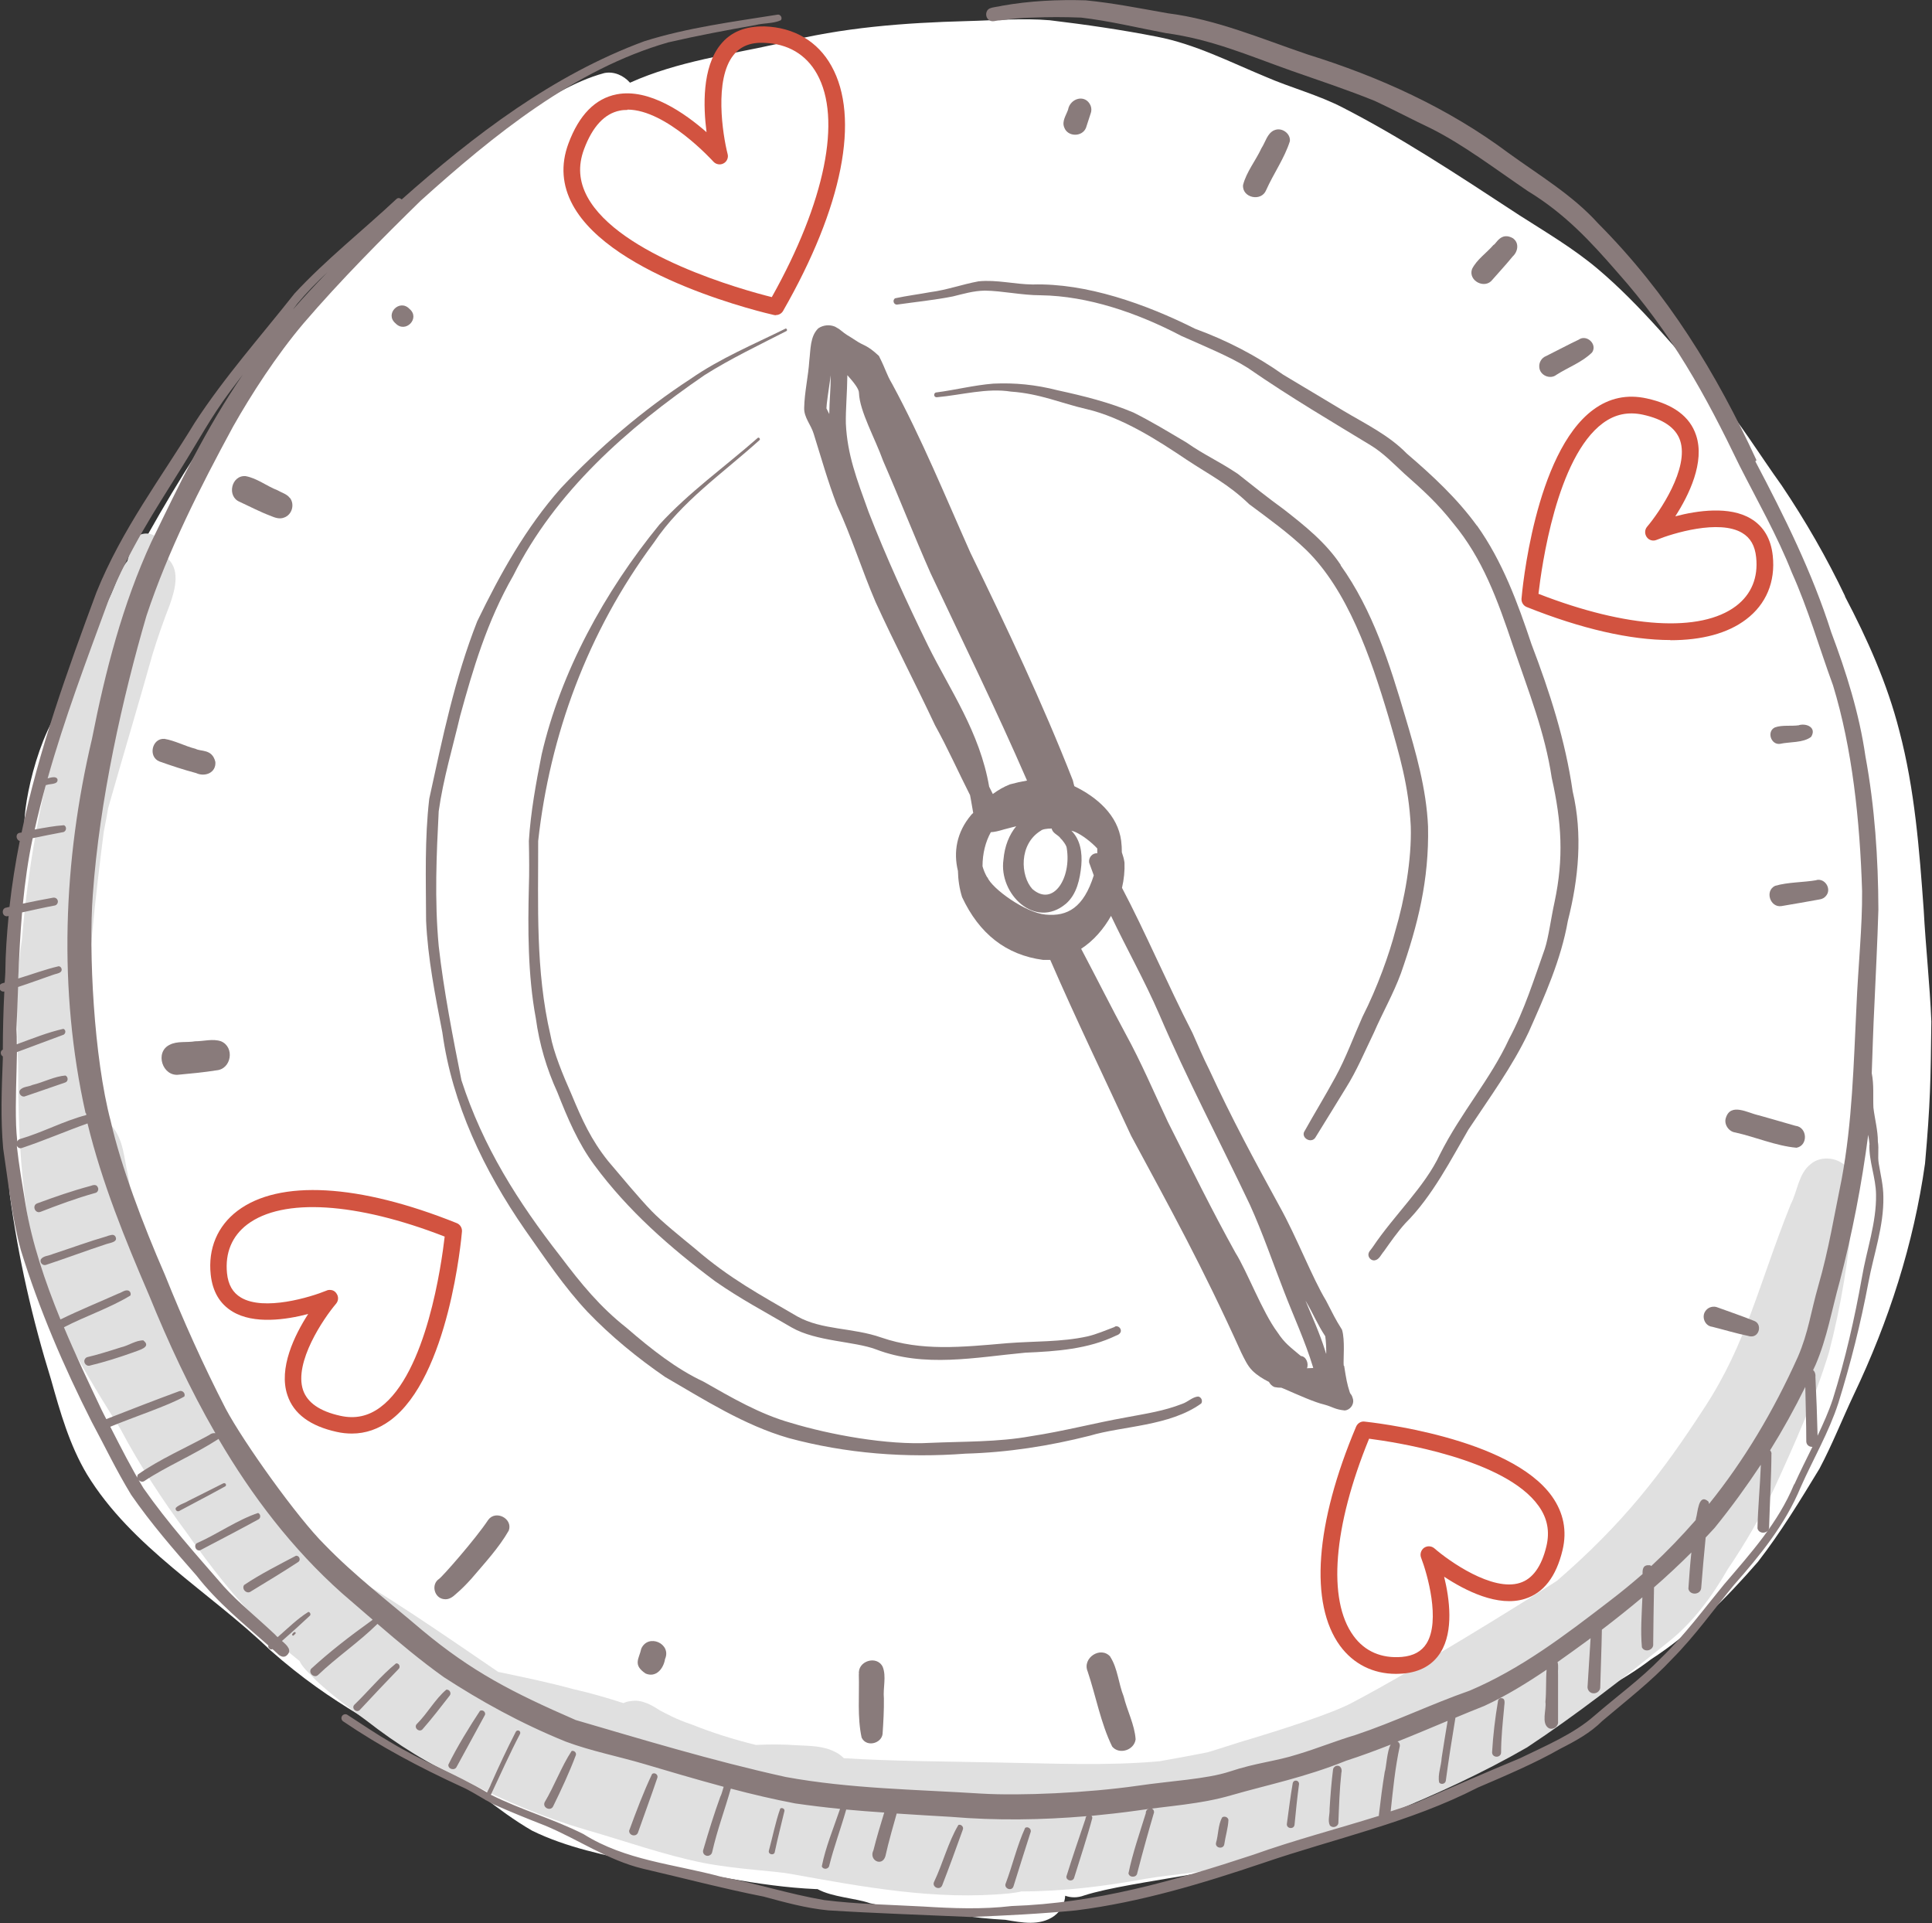 <?xml version="1.0" encoding="UTF-8"?> <svg xmlns="http://www.w3.org/2000/svg" id="_Слой_2" data-name="Слой 2" viewBox="0 0 116.35 115.8"><rect x="0" y="0" width="116.35" height="115.8" fill="#333333" stroke="none"/><defs><style> .cls-1 { fill: #fff; } .cls-2 { fill: #d25340; } .cls-3 { fill: #e0e0e0; } .cls-4 { fill: #897b7b; } </style></defs><g id="_Слой_1-2" data-name="Слой 1"><g><g><g><path class="cls-1" d="M111.13,35.93c-1.11-2.33-2.4-4.57-3.84-6.71-1.34-1.86-2.54-3.85-4.04-5.6-2.27-2.53-4.41-5.21-7.02-7.42-1.47-1.24-3.12-2.21-4.73-3.24-3.98-2.61-7.17-4.7-10.63-6.48-1.49-.77-3.12-1.19-4.66-1.86-2.15-.89-4.25-1.97-6.54-2.41-2.13-.42-4.29-.73-6.45-.99-1.66-.14-3.32,.01-4.98,.05-3.76,.1-7.54,.38-11.19,1.32-3.06,.69-6.22,1.09-9.11,2.39-.38-.43-.96-.7-1.55-.58-1.86,.5-3.5,1.61-5.16,2.54-3.26,2.01-6.29,4.38-9.01,7.06-1.04,1.1-1.98,2.29-2.86,3.52-5.13,5.56-8.94,11.58-12.43,18.34-.52,1.13-.97,2.3-1.39,3.48-.08,.18-.14,.37-.2,.56-.17,.49-.32,.98-.47,1.47-2.16,1.27-3.36,6.28-3.4,8.14-.79,7.44-1.61,14.94-.88,22.42,.51,3.79,1.36,7.52,2.49,11.16,.55,1.96,1.11,3.93,2.16,5.69,2.69,4.4,7.38,7.06,11.03,10.58,3.91,3.46,6.86,4.6,9.83,6.59,2.02,1.37,3.83,3.06,5.94,4.28,2.1,1.03,4.44,1.49,6.72,1.97,3.45,.54,6.88,1.4,10.38,1.55,.03,0,.06,0,.09,0,.9,.49,2.28,.54,3.16,.85,1.33,.31,2.68,.46,4.04,.49,.43,.07,.86,.14,1.28,.22,.94,.14,1.89,.24,2.84,.29,.99,.17,2.06,.38,2.92-.22,.44-.32,.65-.77,.68-1.23,.33,.12,.72,.14,1.15-.02h0s0,0,0,0c2.83-.91,9.81-1.44,14.06-3.11,1.77-.71,3.66-1.89,5.46-3.1,.05-.02,.1-.03,.14-.05,.94-.31,1.79-.83,2.7-1.21,2.22-.81,4.14-2.21,6.09-3.51,0,0,.01-.01,.02-.02-.03,.01-.06,.03-.09,.04l.1-.05c.27-.2,.29-.15,.06-.03,1.93-.93,3.87-1.86,5.58-3.17,2.42-1.56,4.57-3.71,6.45-5.88,1.37-1.77,2.54-3.69,3.7-5.6,.77-1.45,1.37-2.98,2.07-4.46,2.1-4.4,3.61-9.08,4.29-13.92,.32-3.6,.34-5.02,.38-8.55-.09-2.24-.34-4.48-.46-6.72-.26-3.62-.54-7.27-1.47-10.79-.72-2.83-1.93-5.54-3.29-8.12ZM22.87,100.14c.1-.24,.13-.5,.12-.76,.68,.53,1.35,1.06,2.04,1.58-.11,.09-.21,.18-.3,.29-.6-.35-1.18-.69-1.85-1.11Zm10.03,6.74s-.07-.05-.1-.08c.55,.18,1.15,.36,1.79,.52,.56,.32,1.14,.63,1.71,.94-1.43-.37-2.63-.81-3.39-1.38Z"></path><path class="cls-1" d="M93.81,103.16s.04-.02,.06-.03c-.02,0-.04,.02-.06,.03,0,0,0,0,0,0Z"></path></g><path class="cls-3" d="M111.29,70.39c-.47-.7-1.62-.85-2.25-.29-.73,.56-.79,1.64-1.2,2.42-1.94,4.85-2.65,8.36-5.2,12.25-2.57,3.96-4.86,6.94-8.88,10.42-2.26,1.45-8.51,5.33-12.3,7.32-1.18,.65-4.33,1.66-6.82,2.4-.63,.21-1.27,.4-1.9,.6-.97,.19-1.93,.37-2.9,.54-3.2,.29-6.42,.13-9.63,.08-3.12-.07-6.25-.07-9.37-.26,0,0-.01,0-.02,0-.17-.17-.36-.31-.57-.4-.69-.35-1.48-.34-2.24-.38-.83-.06-1.66-.06-2.49-.02-1.26-.31-2.59-.72-3.86-1.23-.96-.32-1.53-.65-1.92-.85-.54-.35-1.11-.67-1.75-.56-.16,.01-.31,.06-.45,.12-.99-.32-1.99-.61-3.01-.84-1.5-.41-3.01-.72-4.53-1.04-3.35-2.28-6.7-4.63-10.24-6.61-.33-.29-.66-.58-.98-.87-.92-1.23-1.85-2.45-2.74-3.7-3.07-4.15-5.63-8.81-6.9-12.63-.65-2-1.08-4.06-1.44-6.12-.23-1-.26-2.14-.98-2.95-.18-.18-.38-.3-.58-.38-.06-.56-.12-1.12-.19-1.67-.04-.65-.25-1.34-.86-1.67-.02-.01-.04-.02-.06-.03,.17-5.32,.76-10.38,1.22-13.97,.12-.59,.2-1.02,.26-1.4,.88-3.1,1.81-6.19,2.68-9.29,.31-1.01,.66-2,1.04-2.98,.33-.94,.68-2.22-.29-2.89-.09-.08-.19-.14-.29-.19,.02-.14,.04-.28,.06-.43-.07-.93-1.54-1.06-1.76-.12-.1,.36-.19,.69-.28,1.01-.53,.64-.74,1.54-1.11,2.27-1.18,2.59-2.12,5.27-2.99,7.98-1.15,4.09-1.9,8.3-2.25,12.54-.35,2.29-.31,4.61-.25,6.92,0,.19,.01,.37,.02,.56,0,5.26,.24,10.64,2.38,15.51,1.16,2.21,2.42,4.36,3.77,6.46,1.16,2.2,2.54,4.3,4.02,6.3,1.41,2,2.92,3.96,4.68,5.67,.02,.1,.06,.19,.1,.29,.22,.6,.82,.94,1.38,1.23,.2,.17,.41,.34,.62,.51,.2,.43,.63,.77,.99,1.16,.94,.88,1.98,1.65,3.02,2.41,1.87,1.46,3.86,2.71,6.04,3.66,2.31,1.21,4.72,2.21,7.23,2.94,2.34,.67,4.64,1.5,7.02,1.98,2.07,.4,4.4,.49,5.3,.67,4.33,.78,8.72,1.6,13.13,1.17,.25-.03,.5-.06,.74-.12,2.51,0,5.03-.31,7.48-.76,1.87-.31,2.48-.25,4.91-.72,3.34-.75,6.59-1.88,9.74-3.2,2.84-1.17,5.65-2.45,8.32-3.99,2.95-1.95,5.75-4.13,8.51-6.35,1.5-1.19,2.64-2.75,3.59-4.4,1.04-1.53,1.97-3.14,2.77-4.81,1.23-2.68,2.45-5.39,3.31-8.21,.74-2.83,1.21-5.74,1.44-8.66,.04-.8,.29-1.75-.27-2.42Z"></path><g><path class="cls-4" d="M105.78,27.71c-2.42-5.25-5.35-10.05-9.53-14.25-1.55-1.72-3.55-2.9-5.41-4.25-3.63-2.71-7.78-4.59-12.09-5.93-2.77-.94-5.49-2.11-8.42-2.48-1.65-.29-3.29-.62-4.95-.78-1.67-.05-3.35,.03-5,.32-.26,.07-.54,.07-.78,.17-.26,.12-.28,.51-.06,.68,.2,.18,.45,.03,.67,.04,.65-.09,1.29-.16,1.94-.17,1.04-.04,1.89-.04,2.96,0,1.71,.2,3.39,.61,5.08,.93,2.79,.38,4.93,1.33,7.58,2.27,1.68,.59,3.38,1.15,5.03,1.82,1.16,.54,2.29,1.14,3.45,1.69,1.96,1,3.75,2.37,5.75,3.73,2.25,1.37,3.78,3.03,5.39,4.88,3.31,3.72,5.3,7.37,7.37,11.66,1.08,2.13,2.27,4.21,3.15,6.44,.99,2.2,1.65,4.53,2.48,6.79,1.16,3.8,1.62,8.14,1.75,12.39,.02,2.12-.24,4.55-.34,6.95-.17,3.47-.25,6.96-.89,10.39-.44,2.14-.79,4.3-1.4,6.4-.47,1.64-.6,2.83-1.24,4.31-1.48,3.29-3.24,6.23-5.35,8.85,0-.05-.01-.11-.05-.16-.6-.5-.62,.69-.74,1.05,0,.03,0,.06-.02,.09-.84,.96-1.72,1.88-2.67,2.76-.03-.02-.05-.05-.08-.05-.41-.04-.45,.22-.44,.53-.62,.54-1.26,1.07-1.93,1.58-2.78,2.14-5.4,4.13-8.48,5.44-2.32,.81-4.54,1.89-6.88,2.67-1.18,.35-2.32,.82-3.5,1.17-1.35,.43-2.44,.49-4.07,1.03-1.38,.46-3.62,.57-5.57,.86-3.02,.43-7.01,.61-9.39,.47-3.93-.25-7.9-.29-11.78-1-4.49-.99-8.84-2.32-12.65-3.43-3.83-1.67-6.25-2.91-9.26-5.42-1.98-1.69-4.05-3.27-5.86-5.14-1.63-1.61-4.88-6.16-5.96-8.19-1.35-2.62-2.56-5.32-3.66-8.06-1.32-3.02-2.66-6.58-3.26-9.24-1.02-3.84-1.34-10.24-1.08-13.66,.4-5.67,1.8-11.89,3.23-16.78,1.32-3.97,3.23-7.73,5.22-11.4,1.08-1.91,2.59-4.26,4.24-6.21,2.22-2.59,4.79-5.17,7.05-7.38,4.42-3.98,9.3-7.93,14.92-9.54,1.73-.4,3.49-.73,5.24-1.04,.49-.13,1.08-.08,1.53-.29,.12-.13-.01-.36-.18-.34-2.69,.43-5.42,.78-8.03,1.6-5.51,2.03-10.26,5.66-14.62,9.53-.08-.08-.2-.12-.3-.04-2.04,1.91-4.25,3.65-6.15,5.7-2.03,2.57-4.22,5.03-6.01,7.78-2.03,3.33-4.39,6.42-5.92,10.21-1.77,4.77-3.49,9.54-4.51,14.47-.06,0-.11,.02-.17,.03-.22,.1-.14,.43,.06,.48-.26,1.31-.47,2.63-.62,3.97-.06,.01-.12,.02-.18,.04-.33,.03-.28,.56,.05,.52,.03,0,.05-.01,.08-.02-.11,1.13-.19,2.26-.2,3.41-.01,.2-.02,.4-.04,.61-.06,.01-.11,.03-.17,.05-.29,.11-.13,.55,.15,.48-.06,1.19-.09,2.47-.09,3.5-.19,.09-.14,.34,0,.41,0,.05,0,.09,0,.14-.07,1.8-.14,3.61,.02,5.4,.31,2.05,.52,4.13,1.07,6.14,1.1,3.56,2.58,7,4.26,10.32,.84,1.56,1.44,2.85,2.38,4.4,1.19,1.72,2.56,3.3,3.94,4.87,1.24,1.6,2.81,2.87,4.32,4.2-.04,.14,.11,.29,.25,.22,.1,.09,.2,.18,.3,.27,.13,.14,.34,.26,.52,.14,.4-.31,.08-.62-.25-.9,.57-.5,1.14-1.01,1.69-1.53,.06-.08,0-.21-.1-.22-.66,.41-1.24,.99-1.85,1.52-.06-.05-.11-.1-.15-.15-1.1-1.04-2.21-1.93-3.09-2.9-1.67-1.92-3.38-3.83-4.84-5.92-.72-1.19-1.34-2.41-2-3.7,1.39-.58,3.5-1.27,4.46-1.82,.09-.19-.12-.4-.31-.32-1.47,.54-2.93,1.11-4.39,1.68-.09-.18-.19-.36-.28-.55-.77-1.62-1.56-3.29-2.27-4.98,1.31-.68,2.77-1.16,4-1.91,.05-.11,0-.25-.12-.3-.21-.06-.4,.12-.6,.18-1.16,.52-2.35,1-3.49,1.56-.94-2.3-1.72-4.62-2.1-6.91-.19-1.18-.4-2.36-.53-3.55,.06,.11,.17,.19,.32,.13,1.32-.44,2.61-1,3.93-1.47,0,0,0,0,.01,0,.87,3.57,2.26,6.98,3.71,10.35,1.15,2.83,2.45,5.63,3.99,8.3-.11-.02-.26,.01-.36,.1-1.43,.79-2.97,1.45-4.3,2.38-.17,.25,.18,.57,.41,.38,1.24-.83,2.98-1.57,4.43-2.51,0,0,0-.02,0-.02,2.02,3.45,4.45,6.64,7.45,9.31,.61,.53,1.23,1.06,1.84,1.59-.04,.04-.09,.07-.13,.1-1.24,.89-2.46,1.83-3.58,2.86-.17,.25,.18,.57,.41,.38,1.14-1.09,2.48-1.99,3.59-3.09,1.3,1.12,2.61,2.22,4,3.21,2.19,1.42,4.56,2.75,7.34,3.88,1.53,.57,3.14,.88,4.7,1.34,1.29,.38,2.99,.89,4.81,1.38-.08,.26-.14,.5-.2,.59-.38,1.05-.71,2.11-1.02,3.18-.05,.11-.02,.26,.08,.33,.16,.13,.42,.03,.45-.18,.31-1.35,.75-2.51,1.12-3.81,1.28,.34,2.61,.65,3.87,.89,.9,.13,1.81,.24,2.71,.33-.39,1.15-.87,2.29-1.1,3.46,.08,.22,.42,.18,.45-.05,.28-1.12,.69-2.21,1.02-3.37,.76,.07,1.53,.13,2.29,.18-.23,.75-.46,1.51-.65,2.27-.3,.6,.52,1.02,.72,.36,.16-.75,.57-2.19,.68-2.57,0,0,0,0,0,0,1.09,.07,2.18,.14,3.27,.2,2.72,.23,5.45,.19,8.16-.04-.03,.04-.06,.09-.06,.16-.39,1.15-.79,2.31-1.15,3.47-.02,.25,.36,.34,.46,.1,.36-1.16,.84-2.62,1.1-3.62,0-.06-.02-.1-.05-.13,.92-.09,1.84-.19,2.76-.32,1.89-.28,3.82-.38,5.66-.92,2.26-.65,4.41-1.07,6.92-2.08,.9-.29,1.79-.62,2.68-.97-.23,.39-.26,1.38-.36,1.65-.14,.85-.25,1.71-.35,2.57,0,.02,0,.05,0,.07-2.52,.79-5.07,1.45-7.56,2.34-4.79,1.58-9.48,2.92-14.56,3.09-1.77,.21-3.53,.14-5.31,.03-2-.11-4-.14-5.98-.39-2.11-.36-4.06-1-6.19-1.4-2.85-.77-5.77-.98-8.3-2.57-1.8-.91-3.76-1.46-5.56-2.36,0,0-.01,0-.02-.01,.58-1.23,1.13-2.47,1.76-3.67,.03-.07,0-.16-.07-.19-.07-.03-.16,0-.19,.07-.53,1.03-1.02,2.08-1.49,3.14-.06,.17-.16,.34-.24,.51-1.86-1.1-3.93-1.88-5.79-3.01-.87-.5-1.7-1.07-2.6-1.65-.1-.08-.25-.06-.33,.04-.08,.1-.06,.25,.04,.33,2.25,1.53,4.65,2.8,7.11,3.93,.51,.22,.98,.53,1.46,.8,.02,.02,.04,.04,.07,.04,.15,.09,.31,.17,.47,.25,1,.45,2.03,.86,3.05,1.26,1.99,.82,3.78,2.09,5.9,2.6,2.42,.56,4.83,1.2,7.27,1.68,1.26,.34,2.55,.7,3.89,.83,2.86,.18,5.72,.27,8.58,.4,2.12-.09,4.25-.19,6.37-.4,3.85-.49,7.57-1.61,11.24-2.85,4.33-1.48,8.84-2.44,12.93-4.54,1.66-.71,3.51-1.5,4.97-2.34,.91-.46,1.81-.95,2.54-1.68,1.44-1.22,2.92-2.36,4.21-3.74,1.36-1.37,2.48-2.95,3.71-4.44,1.58-1.79,3.1-3.66,4.02-5.89,.75-1.69,1.7-3.31,2.27-5.07,.74-2.38,1.35-4.81,1.81-7.26,.32-1.71,.93-3.38,.9-5.14,0-.69-.17-1.36-.28-2.03-.07-.43,.02-.87-.05-1.3,0-.7-.19-1.37-.27-2.06-.03-.68,.04-1.36-.1-2.07,.05-1.4,.09-2.75,.16-4.11,.08-1.82,.18-3.7,.24-5.75-.01-3.08-.22-6.19-.78-9.22-.37-2.57-1.15-5.05-2.06-7.47-1.14-3.59-2.82-6.97-4.57-10.29ZM17.91,18.28c.56-.67,1.17-1.29,1.81-1.89-.71,.73-1.41,1.48-2.08,2.25,.09-.12,.18-.24,.27-.36ZM5.18,67.04s.02,.06,.02,.1c-1.35,.35-2.66,1.06-4.01,1.45-.08,.03-.12,.08-.15,.14-.03-.32-.06-.64-.07-.96-.05-1.45,.03-3,.05-4.42,.91-.34,1.83-.68,2.74-1.02,.19-.03,.25-.3,.06-.38-.94,.21-1.88,.59-2.81,.93,0-.31,0-.62-.02-.91,.04-.84,.07-1.69,.1-2.54,.71-.23,1.4-.49,2.1-.73,.15-.06,.33-.07,.46-.17,.13-.11,.05-.33-.11-.35-.82,.19-1.62,.49-2.44,.74,.05-1.33,.12-2.65,.23-3.98,.65-.14,1.29-.29,1.94-.41,.15-.01,.26-.18,.2-.33-.04-.1-.14-.16-.25-.15-.62,.11-1.23,.23-1.84,.36,.13-1.32,.31-2.64,.59-3.94,.6-.12,1.2-.25,1.81-.36,.22-.02,.27-.34,.07-.42-.58,.04-1.17,.15-1.76,.26,.2-.91,.43-1.8,.67-2.68,.01,0,.02,.01,.04,0,.21-.09,.73-.01,.66-.36-.09-.18-.37-.1-.59-.04,1.01-3.59,2.32-7.06,3.68-10.76,1.25-3.06,2.78-5.37,4.36-7.91,1.02-1.62,1.78-3.07,2.96-4.65,.25-.33,.5-.66,.75-.99-2.25,3.31-3.76,6.48-5.5,10.06-1.74,3.77-2.78,7.81-3.58,11.87-1.74,7.36-2.04,15.12-.39,22.52Zm102.86,22.35c-.95,2.3-2.61,4.14-4.2,6-1.24,1.51-2.4,3.09-3.81,4.45-1.21,1.25-2.67,2.31-4.01,3.47-1.26,1.11-2.94,1.81-4.48,2.56-2.1,.87-4.19,1.79-6.28,2.69-.5,.18-1,.35-1.51,.51,.14-1.32,.27-2.64,.55-3.93,.02-.1-.03-.22-.13-.27,0,0-.02,0-.02,0,1.01-.4,2.02-.83,3.03-1.25-.12,.74-.25,1.49-.36,2.23-.02,.48-.25,1.01-.15,1.48,.11,.15,.37,.09,.4-.1,.17-1.27,.37-2.54,.58-3.8,.58-.24,1.15-.48,1.74-.71,1.32-.61,2.55-1.37,3.75-2.18-.05,.58-.01,1.33-.07,1.94,.07,.47-.27,1.29,.2,1.58,.27,.13,.6-.11,.56-.41,0-.94,0-1.88,0-2.82-.02-.24,.04-.51-.03-.75,.6-.42,1.19-.85,1.78-1.28,.07-.05,.14-.1,.21-.16-.06,.96-.12,1.92-.18,2.88-.02,.1,.01,.21,.07,.29,.19,.27,.64,.16,.69-.17,.03-1.17,.08-2.34,.1-3.51,.84-.64,1.65-1.29,2.44-1.95-.04,1.01-.12,2.03-.03,3.01,.17,.35,.73,.17,.68-.21,.01-1.13,.03-2.26,.05-3.4,.78-.68,1.53-1.38,2.25-2.1-.08,.73-.13,1.46-.18,2.18,.07,.41,.72,.39,.77-.03,.08-1.02,.17-2.03,.27-3.05,.18-.19,.36-.38,.54-.58,1.03-1.27,1.94-2.53,2.78-3.8,0,.03,0,.06,0,.09-.05,1.24-.17,2.49-.2,3.73,.07,.37,.65,.35,.7-.03,.04-1.38,.14-3.3,.14-4.41,.02-.1-.02-.18-.08-.25,.76-1.22,1.46-2.48,2.12-3.82,.02,1.1,.06,2.2,.06,3.3,.02,.22,.2,.32,.37,.31-.37,.75-.74,1.49-1.08,2.24Zm4.54-20.47c-.03,1.03,.39,1.99,.4,3.01,.03,1.7-.57,3.33-.85,4.99-.44,2.47-1,4.93-1.75,7.32-.25,.76-.58,1.49-.92,2.21-.03-1.18-.07-2.35-.13-3.53,.02-.16-.03-.33-.14-.42,.05-.11,.1-.21,.15-.32,.69-1.6,.98-3.33,1.45-5.01,.76-2.9,1.33-5.86,1.72-8.84,.03,.19,.06,.38,.08,.58Z"></path><path class="cls-4" d="M80.92,82.22c-.03-.38,.09-1.52-.1-2.15-.45-.72-.48-.83-.96-1.75-.83-1.37-1.78-3.85-2.79-5.66-1.57-2.87-2.85-5.23-4.26-8.28-.36-.71-.67-1.45-.99-2.17-1.51-2.94-2.85-6.1-4.25-8.75,.12-.51,.17-1.03,.15-1.52-.03-.22-.09-.42-.16-.62,0-.23-.01-.46-.04-.69-.2-1.55-1.47-2.64-2.82-3.29-.02-.07-.05-.17-.09-.35-1.83-4.67-3.98-9.21-6.17-13.71-1.52-3.41-2.93-6.87-4.71-10.16-.37-.63-.35-.8-.8-1.69-.75-.7-.94-.61-1.38-.92-.62-.41-.46-.25-1.02-.7-.43-.25,.19,.11-.24-.14-.33-.14-.72-.1-1.01,.1-.5,.48-.46,1.29-.54,1.93-.06,.96-.29,1.9-.31,2.86-.02,.57,.41,1.02,.57,1.55,.45,1.44,.86,2.89,1.4,4.3,.88,1.9,1.5,3.91,2.33,5.84,1.14,2.5,2.41,4.93,3.58,7.42,.76,1.37,1.4,2.81,2.11,4.21,.04,.19,.07,.39,.11,.61,.03,.17,.06,.32,.08,.46-.05,.04-.09,.08-.13,.13-.87,1.03-1.07,2.23-.79,3.36,.01,.53,.09,1.07,.25,1.58,1.03,2.2,2.64,3.48,4.88,3.78,.14,0,.29,0,.43,0,1.55,3.57,3.24,7.06,4.87,10.59,2.41,4.48,4.24,7.76,6.63,13.05,.19,.38,.37,.79,.68,1.1,.29,.28,.63,.49,.99,.67,.07,.13,.18,.25,.33,.31,.14,.03,.28,.04,.42,.04,.06,.02,.12,.05,.17,.07,.9,.39,1.83,.81,2.43,.95,.51,.14,.62,.29,1.22,.35,.31-.03,.55-.34,.5-.65-.1-.39-.15-.27-.21-.47-.15-.46-.21-.78-.33-1.56Zm-14.01-27.07c.94,1.98,2.02,3.89,2.9,5.92,1.69,3.94,3.64,7.63,5.47,11.49,.77,1.7,1.37,3.47,2.05,5.21,.58,1.51,1.27,2.99,1.74,4.54,0,.02,.01,.04,.02,.06-.04,0-.08,.01-.12,.01-.09,0-.17,0-.26,.01,.12-.3-.06-.72-.37-.74-.66-.56-.96-.75-1.41-1.43-.91-1.22-1.83-3.68-2.53-4.79-1.42-2.56-2.64-5.05-4.06-7.86-.84-1.78-1.61-3.6-2.56-5.33-.8-1.48-1.73-3.33-2.67-5.11,.74-.48,1.36-1.19,1.81-2Zm12.95,26.36c-.02-.06-.04-.12-.06-.19-.32-1.03-.77-2.01-1.18-3,0,.01,.01,.02,.02,.03,.47,.8,.69,1.38,1.17,2.11,.05,.35,.06,.69,.06,1.04Zm-16.02-31.06c.15,.13,.39,.46,.4,.61,.3,1.78-.8,3.58-2.07,2.47-.72-.79-.82-2.7,.51-3.51,.1-.09,.35-.13,.66-.13,0,.03,.01,.07,.03,.1,.09,.2,.34,.29,.48,.46Zm-12.81-27.86c.4,.45,.71,.84,.7,1.08,.04,1.09,.97,2.73,1.45,4.07,.98,2.25,1.87,4.53,2.86,6.77,2.07,4.4,3.89,8.08,5.81,12.49-.35,.06-.7,.14-1.03,.23-.38,.15-.72,.35-1.03,.58-.07-.15-.15-.29-.22-.44-.57-3.3-2.35-5.8-3.68-8.49-1.29-2.64-2.52-5.32-3.58-8.05-.73-2.02-1.28-3.45-1.37-5.32-.02-.81,.08-1.86,.09-2.93Zm-1,.01c0,.78-.08,1.53-.09,2.33-.06-.11-.11-.23-.17-.34,0-.23,.13-1.11,.26-1.99Zm9.42,30.23c-.13-.23-.22-.45-.28-.67,0-.77,.18-1.47,.5-2.05,.22-.01,.47-.07,.8-.17,.27-.07,.51-.13,.73-.19-.42,.51-.7,1.19-.77,2.02-.29,2.05,1.9,4.21,3.76,2.65,.66-.57,.85-1.49,.93-2.32,.06-.75-.05-1.54-.6-2.08,.09,.02,.17,.05,.24,.08,.41,.18,.95,.59,1.32,.99,0,.06,0,.17,0,.29-.29-.03-.54,.26-.49,.56,.09,.26,.19,.51,.28,.77-.61,1.93-1.57,2.49-2.91,2.36-1.2-.11-3.21-1.55-3.5-2.25Z"></path><path class="cls-4" d="M24.66,18.6c-.6-.63-1.51,.31-.84,.87,.6,.63,1.51-.31,.84-.87Z"></path><path class="cls-4" d="M17.45,29.98c-.18-.24-.49-.31-.74-.46-.65-.25-1.24-.73-1.92-.85-.86-.07-1.15,1.23-.35,1.55,.61,.28,1.21,.6,1.85,.84,.26,.11,.55,.22,.83,.1,.47-.17,.64-.79,.34-1.18Z"></path><path class="cls-4" d="M11.78,45.09c-.64-.16-1.23-.49-1.87-.6-.76-.06-1.01,1.08-.31,1.36,.73,.26,1.46,.5,2.21,.7,.54,.25,1.21-.02,1.16-.67-.19-.8-.87-.61-1.19-.79Z"></path><path class="cls-4" d="M13.31,62.7c-.49-.17-1.04,0-1.56,0-.5,.09-1.07-.03-1.53,.21-.92,.44-.44,1.94,.56,1.8,.75-.07,1.5-.14,2.25-.26,.91-.07,1.12-1.4,.28-1.75Z"></path><g><path class="cls-4" d="M65.67,6.83s0,0,0,.01c0-.03,.02-.07,.04-.13-.01,.04-.03,.08-.04,.12Z"></path><path class="cls-4" d="M65.66,6.87s0-.02,0-.03c-.02,.05-.02,.06,0,.03Z"></path><path class="cls-4" d="M64.32,6.61c-.12,.34-.38,.69-.23,1.06,.2,.58,1.08,.59,1.31,.03,.09-.29,.19-.57,.28-.86,.06-.15,.06-.32,0-.48-.31-.72-1.24-.45-1.36,.25Z"></path></g><path class="cls-4" d="M76.74,7.84c-.43,.19-.53,.72-.77,1.08-.34,.74-.91,1.43-1.11,2.22-.07,.77,1.1,1.03,1.39,.31,.44-.99,1.11-1.93,1.43-2.95,.05-.47-.5-.85-.93-.66Z"></path><path class="cls-4" d="M91.14,14.36c-.76-.45-1.04,.35-1.2,.39-.41,.48-1.01,.88-1.29,1.45-.25,.71,.78,1.24,1.23,.64,.41-.47,.83-.92,1.22-1.4,.31-.28,.4-.8,.04-1.07Z"></path><path class="cls-4" d="M95.06,20.47c.07-.04,.18-.1,.06-.04-.68,.32-1.34,.68-2.01,1.01-.27,.1-.44,.39-.41,.67,.03,.49,.65,.76,1.03,.46,.7-.45,1.56-.76,2.15-1.35,.34-.5-.35-1.13-.83-.75Z"></path><path class="cls-4" d="M29.4,91.52c-.76,1.15-2.81,3.48-2.97,3.56-.48,.33-.28,1.14,.3,1.21,.3,.05,.54-.13,.75-.33,.32-.27,.61-.57,.9-.89,.79-.93,1.66-1.86,2.26-2.91,.26-.72-.79-1.26-1.24-.64Z"></path><path class="cls-4" d="M38.62,99.27c-.13,.61-.53,.97,.26,1.5,.63,.27,1.08-.3,1.17-.87,.41-.93-1.01-1.56-1.43-.63Z"></path><path class="cls-4" d="M51.72,100.8c.04,1.26-.1,2.6,.17,3.83,.31,.65,1.36,.31,1.26-.39,0,.06,0,.12,0,.18,.05-.72,.09-1.44,.08-2.16-.06-.62,.16-1.31-.07-1.89-.35-.73-1.54-.35-1.43,.45Z"></path><path class="cls-4" d="M66.87,99.76c-.58-.67-1.71,.07-1.37,.88,.5,1.49,.79,3.13,1.48,4.53,.43,.51,1.33,.21,1.41-.44-.06-.88-.51-1.72-.72-2.58-.31-.77-.36-1.7-.81-2.39Z"></path><path class="cls-4" d="M105.65,79.54c-.72-.29-1.46-.54-2.2-.81-.25-.11-.56-.03-.72,.18-.29,.35-.07,.93,.38,.98,.72,.18,1.44,.4,2.17,.55,.09,.02,.19,.05-.02-.01,.06,.03,.12,.04,.18,.04,.52,.04,.69-.74,.21-.93Z"></path><path class="cls-4" d="M108.13,67.79c-.51-.15-2.4-.69-2.25-.64-.62-.14-1.65-.76-1.94,.15-.14,.38,.16,.84,.56,.89,1.22,.27,2.45,.81,3.69,.92,.71-.13,.66-1.23-.05-1.32Z"></path><path class="cls-4" d="M109.39,53c-.82,.14-1.7,.11-2.49,.34-.63,.3-.3,1.32,.38,1.22,.76-.13,1.53-.26,2.29-.4,.16-.02,.31-.1,.4-.22,.35-.41-.06-1.07-.58-.95Z"></path><path class="cls-4" d="M108.34,43.67c-.48,.07-1-.03-1.45,.13-.51,.24-.24,1.07,.31,.99,.58-.13,1.39-.05,1.87-.42,.34-.54-.24-.83-.72-.71Z"></path><path class="cls-4" d="M47.32,19.78c-1.94,.96-3.96,1.8-5.74,3.04-2.87,1.87-5.52,4.15-7.8,6.57-2.11,2.38-3.66,5.17-5.04,8.02-1.36,3.46-2.08,6.97-2.89,10.69-.28,2.41-.2,4.81-.19,7.33,.1,2.27,.55,4.51,.98,6.74,.59,4.32,2.51,8.31,4.97,11.87,1.2,1.7,2.35,3.44,3.78,4.96,1.4,1.46,2.99,2.76,4.66,3.91,2.38,1.38,4.77,2.91,7.44,3.68,3.47,.94,7.08,1.21,10.66,.94,2.53-.07,5.03-.46,7.48-1.08,1.98-.59,4.81-.57,6.71-1.94,.11-.16,0-.4-.19-.42-.34,.03-.62,.33-.95,.44-1.1,.43-2.12,.58-3.35,.81-2.01,.36-3.74,.83-5.77,1.14-1.99,.36-4.03,.31-6.05,.4-2.6,.15-6.08-.5-8.39-1.2-1.89-.53-3.59-1.53-5.28-2.49-1.61-.75-3.13-1.94-4.62-3.23-1.61-1.27-2.73-2.64-3.99-4.31-2.56-3.28-4.67-6.61-5.96-10.6-.5-2.51-1.07-5.4-1.37-8.09-.26-2.8-.13-5.56,0-8.11,.27-1.94,.84-3.83,1.29-5.74,.77-2.8,1.61-5.68,3.2-8.45,2.52-5.04,6.86-8.88,11.53-12.08,1.57-.99,3.25-1.79,4.91-2.64,.09-.03,.04-.19-.06-.15Z"></path><path class="cls-4" d="M88.94,31.65c-1.19-1.64-2.68-3.02-4.22-4.34-1.09-1.12-2.52-1.8-3.84-2.59-1.28-.76-2.42-1.46-3.59-2.15-1.64-1.16-3.42-2.08-5.31-2.77-3.01-1.51-6.57-2.76-9.79-2.67-1.09-.01-2.17-.3-3.26-.19-1.02,.19-1.9,.52-2.9,.65-.7,.13-1.42,.22-2.12,.37-.18,.1-.1,.4,.12,.38,1.12-.16,2.24-.27,3.35-.49,.62-.15,1.24-.34,1.93-.35,1.04,.01,2.22,.28,3.37,.28,2.83,.04,5.8,1.05,8.47,2.45,1.32,.59,2.98,1.27,3.99,1.92,2.65,1.83,5.17,3.3,7.4,4.66,.76,.46,1.37,1.1,2.02,1.7,1.21,1.07,2.01,1.8,2.95,2.99,1.78,2.14,2.67,4.6,3.61,7.4,.96,2.81,1.92,5.21,2.33,7.94,.6,2.68,.73,4.83,.17,7.47-.22,1-.36,2.13-.59,2.83-.65,1.83-1.23,3.7-2.15,5.42-1.12,2.43-2.89,4.41-4.17,6.96-.91,1.95-2.74,3.63-4.04,5.57-.1,.16-.28,.29-.26,.49,.02,.19,.2,.34,.38,.31,.27-.04,.38-.35,.55-.54,.41-.58,.82-1.17,1.3-1.7,1.62-1.61,2.78-3.9,3.79-5.63,1.27-1.92,2.64-3.78,3.63-5.87,.96-2.16,1.95-4.36,2.36-6.7,.65-2.55,.9-5.22,.29-7.8-.44-3.06-1.38-5.98-2.48-8.86-.83-2.49-1.75-4.99-3.28-7.14Z"></path><path class="cls-4" d="M67.13,79.9c-.54,.2-1.08,.44-1.64,.57-1.59,.35-3.22,.28-4.84,.41-2.77,.24-5.16,.49-7.57-.34-1.74-.61-3.57-.44-5.06-1.27-2.24-1.31-4.05-2.26-6.17-4.09-.84-.69-1.96-1.59-2.6-2.25-.78-.81-1.8-2.04-2.63-3.02-1.03-1.29-1.56-2.47-2.21-4.03-.51-1.15-1.08-2.53-1.26-3.55-.91-3.91-.73-7.8-.74-11.69,.7-6.32,2.95-12.56,6.97-17.97,1.66-2.48,4.15-4.17,6.35-6.16,.09-.06-.02-.21-.1-.14-1.98,1.74-4.15,3.28-5.92,5.22-3.32,4.06-5.95,8.9-7.09,13.84-.34,1.72-.66,3.46-.77,5.21,.02,.95,.03,1.97,0,2.76-.06,2.46-.07,5.32,.42,7.92,.21,1.55,.65,3.04,1.3,4.46,.6,1.52,1.24,3.05,2.22,4.37,2.02,2.74,4.57,4.98,7.29,7.01,1.56,1.08,2.88,1.77,4.61,2.78,1.47,.84,3.76,.82,5.06,1.31,2.92,1.12,5.99,.48,9,.2,1.87-.08,3.78-.21,5.49-1.04,.17-.05,.32-.2,.24-.38-.05-.13-.21-.21-.34-.15Z"></path><path class="cls-4" d="M80.75,34.03c-.9-1.36-2.18-2.38-3.45-3.37-.94-.68-1.85-1.41-2.76-2.13-1.25-.83-1.96-1.1-3.08-1.88-1.17-.69-2.08-1.25-3.2-1.81-1.47-.62-3.01-1-4.57-1.34-1.33-.34-2.57-.46-3.87-.4-1.15,.09-2.28,.38-3.43,.53-.08,0-.14,.08-.13,.16,0,.08,.08,.14,.16,.13,1.52-.14,3.01-.57,4.46-.34,1.75,.12,3.05,.71,4.54,1.05,2.16,.5,4.3,1.88,6.04,3.05,1.42,.94,2.52,1.47,3.77,2.68,1.18,.88,2.38,1.74,3.44,2.76,2.47,2.42,3.85,6.35,4.96,10.08,.65,2.26,1.21,4.12,1.33,6.56,.06,2-.37,4.4-.93,6.29-.36,1.38-1.07,3.39-1.98,5.18-.54,1.21-.99,2.46-1.63,3.63-.66,1.21-1.26,2.18-1.89,3.31-.14,.37,.42,.68,.67,.35,.62-1.01,1.37-2.21,1.86-3.02,.66-1.05,1.14-2.21,1.68-3.32,.52-1.2,1.18-2.35,1.63-3.58,1.01-2.89,1.7-5.6,1.63-8.84-.1-2.26-.73-4.45-1.37-6.6-.94-3.18-1.95-6.4-3.9-9.13Z"></path><path class="cls-4" d="M3.95,64.76c-.67,.05-1.33,.41-2,.57-.24,.12-.6,.09-.76,.33-.1,.2,.13,.44,.33,.35,.81-.27,1.61-.56,2.41-.83,.19-.06,.19-.35,0-.42Z"></path><path class="cls-4" d="M5.87,71.45c-.1-.15-.28-.09-.42-.04-1.09,.29-2.15,.66-3.21,1.05-.33,.12-.13,.64,.2,.51,1.08-.42,2.16-.82,3.27-1.13,.18-.02,.27-.24,.16-.38Z"></path><path class="cls-4" d="M6.47,74.43c-1.11,.32-2.19,.72-3.29,1.08-.23,.11-.57,.1-.72,.32-.09,.19,.12,.41,.32,.33,1.22-.4,2.43-.86,3.66-1.26,.22-.07,.7-.12,.5-.46-.12-.16-.31-.05-.46-.02Z"></path><path class="cls-4" d="M8.65,80.71c-.46-.02-.91,.32-1.37,.42-.72,.23-1.46,.46-2.03,.59-.07,.02-.12,.08-.15,.14-.1,.21,.13,.45,.34,.36,.87-.21,1.72-.48,2.56-.78,.31-.13,1.16-.31,.64-.72Z"></path><path class="cls-4" d="M13.44,89.32c-.69,.35-1.39,.7-2.09,1.05-.24,.15-.56,.22-.76,.42-.06,.12,.07,.25,.19,.2,.93-.5,1.88-.99,2.8-1.5,.04-.04,.04-.1,.01-.14-.04-.05-.11-.06-.16-.02Z"></path><path class="cls-4" d="M15.55,91.1c-1.24,.41-2.42,1.25-3.65,1.8-.28,.1-.11,.55,.17,.44,1.16-.61,2.32-1.21,3.47-1.84,.17-.06,.18-.33,0-.4Z"></path><path class="cls-4" d="M17.82,93.68c-.85,.45-2.18,1.12-3.12,1.76-.17,.26,.18,.58,.42,.38,.95-.58,1.9-1.15,2.83-1.76,.19-.11,.08-.41-.13-.38Z"></path><path class="cls-4" d="M17.76,98.27c-.07,0-.14,.09-.17,.15,0,.05,.05,.09,.09,.06,.05-.06,.21-.15,.08-.21Z"></path><path class="cls-4" d="M23.85,100.16c-.9,.73-1.67,1.68-2.52,2.5-.19,.23,.18,.52,.36,.28,.76-.82,1.53-1.63,2.3-2.43,.15-.11,.06-.38-.14-.35Z"></path><path class="cls-4" d="M26.88,101.74c-.68,.57-1.14,1.44-1.79,2.08-.19,.23,.18,.53,.37,.29,.57-.65,1.09-1.33,1.62-2.01,.12-.14,0-.38-.2-.36Z"></path><path class="cls-4" d="M28.89,103.04c-.57,.86-1.37,2.15-1.89,3.22-.02,.28,.4,.38,.51,.11,.56-1.03,1.12-2.05,1.68-3.08,.11-.18-.13-.39-.3-.26Z"></path><path class="cls-4" d="M34.42,105.44c-.62,.95-1.03,2.09-1.62,3.08-.15,.34,.38,.57,.52,.23,.49-1,.96-2.01,1.35-3.04,.08-.16-.1-.34-.26-.27Z"></path><path class="cls-4" d="M39.27,106.82c-.52,1.09-.96,2.27-1.38,3.41-.02,.3,.42,.4,.53,.12,.38-1.09,.79-2.18,1.16-3.28,.09-.19-.15-.38-.31-.25Z"></path><path class="cls-4" d="M46.99,108.9c-.29,.81-.46,1.71-.69,2.55-.04,.23,.33,.29,.36,.06,.17-.82,.39-1.64,.58-2.46,.03-.13-.14-.23-.25-.15Z"></path><path class="cls-4" d="M57.71,109.9c-.61,1.03-.93,2.31-1.46,3.42-.14,.31,.35,.53,.49,.21,.43-1.11,.84-2.23,1.24-3.35,.08-.17-.1-.36-.27-.29Z"></path><path class="cls-4" d="M61.73,110.08c-.48,1.05-.75,2.23-1.16,3.32-.14,.3,.34,.51,.46,.2,.34-1.09,.68-2.17,1.03-3.26,.09-.2-.16-.4-.33-.27Z"></path><path class="cls-4" d="M69.01,109.16c-.37,1.2-.8,2.42-1.05,3.64,.05,.28,.5,.27,.53-.02,.33-1.28,.69-2.56,1.01-3.65,0-.35-.47-.3-.5,.02Z"></path><path class="cls-4" d="M73.6,109.44c-.25,.44-.22,1.04-.37,1.53-.06,.32,.45,.4,.5,.08,.07-.49,.23-.98,.25-1.47-.03-.17-.25-.25-.39-.14Z"></path><path class="cls-4" d="M78.02,107.22c-.09,0-.16,.08-.17,.16-.14,.81-.24,1.62-.35,2.43-.05,.3,.42,.37,.46,.07,.08-.82,.16-1.63,.27-2.44,.02-.12-.09-.24-.21-.22Z"></path><path class="cls-4" d="M80.52,106.32c-.12,.01-.22,.11-.24,.22-.1,.79-.16,1.59-.21,2.39,.02,.32-.12,.68,.01,.97,.14,.2,.49,.12,.52-.13,.04-1.01,.07-2.02,.18-3.02,.06-.2-.03-.46-.28-.43Z"></path><path class="cls-4" d="M90.39,102.25c-.1,0-.18,.1-.18,.2-.17,1-.29,2.01-.35,3.02-.05,.4,.57,.42,.54,.01,0-.76,.09-1.7,.18-2.63,0-.21,.14-.6-.19-.6Z"></path></g></g><path class="cls-2" d="M46.73,18.98s-.07,0-.11-.01c-.4-.09-9.75-2.24-12.13-6.63-.64-1.18-.73-2.42-.26-3.69,.64-1.73,1.62-2.72,2.91-2.97,1.96-.38,4.12,1.15,5.41,2.28-.2-1.55-.27-3.89,.83-5.26,.62-.78,1.5-1.13,2.67-1.11,1.77,.06,3.2,.9,4.02,2.38,1.74,3.11,.68,8.49-2.91,14.75-.09,.16-.26,.25-.43,.25Zm-8.95-12.36c-.15,0-.31,.01-.45,.04-.92,.18-1.65,.96-2.16,2.33-.37,1-.3,1.93,.2,2.86,1.92,3.54,9.38,5.61,11.11,6.04,3.21-5.73,4.23-10.74,2.72-13.44-.66-1.18-1.76-1.82-3.18-1.87-.82-.04-1.43,.21-1.85,.74-1.17,1.46-.65,4.79-.35,5.96,.06,.22-.05,.46-.25,.56-.2,.11-.46,.06-.61-.11-.03-.03-2.83-3.13-5.17-3.13Z"></path><path class="cls-2" d="M84.07,100.79c-1.38,0-2.56-.59-3.37-1.69-1.85-2.54-1.5-7.35,.97-13.2,.09-.2,.29-.33,.51-.3,.36,.04,8.75,.93,11.29,4.51,.69,.98,.91,2.06,.63,3.23-.38,1.59-1.14,2.58-2.26,2.93-1.63,.52-3.61-.5-4.87-1.33,.33,1.34,.58,3.28-.21,4.55-.47,.76-1.23,1.19-2.25,1.28-.15,.01-.3,.02-.44,.02Zm-1.62-14.16c-2.16,5.28-2.52,9.71-.94,11.87,.68,.94,1.69,1.37,2.91,1.27,.7-.06,1.19-.33,1.49-.81,.85-1.37,.05-4.19-.33-5.17-.08-.21,0-.46,.18-.59,.19-.13,.44-.12,.62,.03,.87,.76,3.49,2.62,5.16,2.08,.76-.24,1.3-.99,1.59-2.21,.21-.89,.06-1.68-.47-2.42-2.01-2.83-8.58-3.84-10.21-4.05Z"></path><path class="cls-2" d="M100.6,38.54c-2.41,0-5.36-.67-8.66-1.99-.2-.08-.33-.29-.31-.51,.03-.36,.78-8.76,4.32-11.37,.96-.71,2.04-.94,3.22-.68,1.6,.35,2.6,1.09,2.97,2.21,.55,1.62-.43,3.62-1.25,4.89,1.33-.35,3.27-.63,4.55,.14,.77,.46,1.21,1.21,1.32,2.23,.17,1.57-.4,2.93-1.61,3.84-1.11,.84-2.66,1.25-4.56,1.25Zm-7.94-2.78c5.32,2.07,9.75,2.35,11.89,.73,.92-.7,1.34-1.71,1.21-2.93-.07-.7-.35-1.18-.84-1.47-1.38-.83-4.19,.02-5.16,.42-.21,.09-.46,.02-.59-.17s-.13-.44,.02-.62c.75-.88,2.55-3.53,1.99-5.2-.26-.76-1.01-1.28-2.24-1.55-.89-.19-1.68-.03-2.41,.51-2.79,2.06-3.69,8.65-3.88,10.28Z"></path><path class="cls-2" d="M21.19,86.32c-.3,0-.6-.03-.91-.1-1.6-.35-2.6-1.09-2.97-2.21-.55-1.62,.43-3.62,1.25-4.89-1.33,.35-3.27,.63-4.55-.14-.77-.46-1.21-1.21-1.32-2.23-.17-1.57,.41-2.93,1.61-3.84,2.51-1.9,7.32-1.63,13.21,.74,.2,.08,.33,.29,.31,.51-.03,.36-.78,8.76-4.32,11.37-.71,.52-1.48,.79-2.31,.79Zm-1.33-8.65c.16,0,.31,.07,.4,.21,.14,.19,.13,.44-.02,.62-.75,.88-2.55,3.53-1.99,5.2,.26,.76,1.01,1.28,2.24,1.55,.89,.2,1.68,.03,2.41-.51,2.79-2.06,3.69-8.65,3.88-10.28-5.32-2.07-9.75-2.35-11.89-.73-.92,.7-1.34,1.71-1.22,2.93,.07,.7,.35,1.18,.84,1.47,1.39,.83,4.19-.02,5.16-.42,.06-.03,.13-.04,.19-.04Z"></path></g></g></svg> 